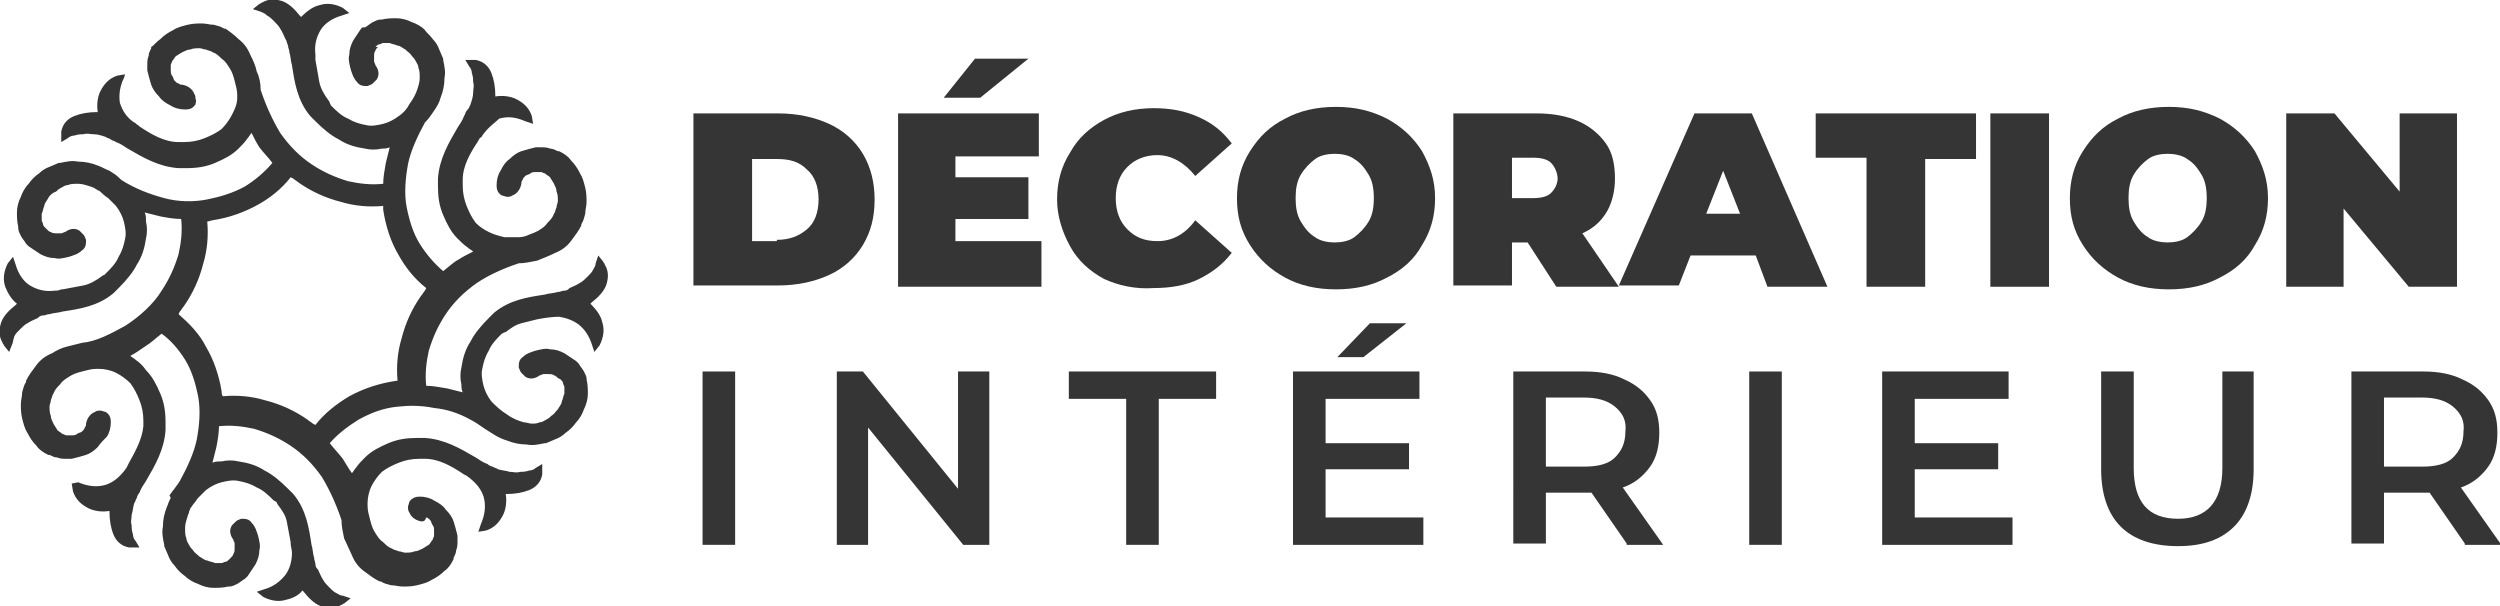<?xml version="1.0" encoding="utf-8"?>
<!-- Generator: Adobe Illustrator 24.1.0, SVG Export Plug-In . SVG Version: 6.00 Build 0)  -->
<svg version="1.1" id="Layer_1" xmlns="http://www.w3.org/2000/svg" xmlns:xlink="http://www.w3.org/1999/xlink" x="0px" y="0px"
	 width="191.8px" height="46.5px" viewBox="0 0 191.8 46.5" style="enable-background:new 0 0 191.8 46.5;" xml:space="preserve">
<style type="text/css">
	.st0{fill:#353535;}
</style>
<g>
	<path class="st0" d="M32.2,38.1c0.4,0,0.8,0.1,1.1,0.3c0.4,0.2,0.7,0.4,0.9,0.7c0.3,0.3,0.5,0.6,0.6,0.9c0.1,0.3,0.2,0.7,0.3,1.1
		l0,0.2l0,0.2c0,0.2,0,0.5-0.1,0.7c0,0.2-0.1,0.4-0.2,0.6v0l0,0.1c-0.2,0.4-0.4,0.7-0.7,0.9c-0.3,0.3-0.6,0.5-1,0.7
		c-0.3,0.2-0.7,0.3-1.1,0.4c-0.4,0.1-0.8,0.1-1.1,0.1c-0.3,0-0.6-0.1-0.9-0.1c-0.3-0.1-0.5-0.1-0.8-0.3h0l-0.1,0
		c-0.4-0.2-0.8-0.5-1.2-0.8c-0.4-0.3-0.7-0.7-0.9-1.2c-0.2-0.4-0.4-0.9-0.6-1.3c-0.1-0.5-0.2-0.9-0.2-1.4c-0.4-1.2-0.9-2.3-1.5-3.3
		c-0.7-1-1.5-1.8-2.4-2.4c-0.9-0.6-1.8-1-2.8-1.3c-0.9-0.2-1.8-0.3-2.7-0.2c0,0.5-0.1,1.1-0.2,1.6c-0.1,0.4-0.2,0.8-0.3,1.2
		c0.2-0.1,0.4-0.1,0.7-0.1c0.4-0.1,0.9-0.1,1.3,0c0.7,0.1,1.4,0.3,2,0.7c0.6,0.3,1.2,0.8,1.8,1.4c0.1,0.1,0.1,0.1,0.2,0.2l0.2,0.2
		c1,1.2,1.2,2.6,1.4,3.9l0,0c0.1,0.3,0.1,0.7,0.2,1l0,0c0,0.2,0.1,0.3,0.1,0.5c0,0.2,0.1,0.3,0.2,0.4c0.1,0.2,0.2,0.5,0.4,0.8
		c0.1,0.2,0.3,0.4,0.5,0.6c0.2,0.2,0.3,0.3,0.5,0.4c0.2,0.1,0.3,0.2,0.5,0.2l0.6,0.2l-0.5,0.4c-0.1,0-0.1,0.1-0.2,0.1
		c-0.5,0.3-1,0.3-1.6,0.1c-0.5-0.2-0.9-0.6-1.3-1.1l-0.1-0.1C23,45.6,22.5,45.9,22,46c-0.6,0.2-1.2,0.1-1.8-0.2l-0.5-0.4l0.6-0.2
		c0.7-0.2,1.2-0.6,1.6-1.1c0.3-0.4,0.5-1,0.5-1.7c0-0.2-0.1-0.5-0.1-0.7l0-0.1c-0.1-0.5-0.2-1.1-0.3-1.6c-0.1-0.5-0.4-0.9-0.7-1.3
		l-0.1-0.2L21,38.4c-0.4-0.4-0.8-0.8-1.3-1c-0.5-0.3-0.9-0.4-1.4-0.5c-0.4-0.1-0.9,0-1.3,0.1c-0.4,0.1-0.8,0.3-1.2,0.6l-0.1,0.1
		l-0.1,0.1c-0.1,0.1-0.1,0.1-0.2,0.2c-0.1,0.1-0.1,0.1-0.2,0.2c-0.1,0.1-0.2,0.3-0.3,0.4c-0.1,0.1-0.2,0.3-0.3,0.4
		c0,0.1-0.1,0.2-0.1,0.3c0,0.1-0.1,0.2-0.1,0.3c-0.1,0.3-0.2,0.6-0.2,0.9c0,0.3,0,0.6,0.1,0.8c0,0.2,0.1,0.3,0.2,0.5
		c0.1,0.2,0.2,0.3,0.3,0.4c0.1,0.2,0.3,0.3,0.5,0.5c0.2,0.1,0.4,0.3,0.6,0.3c0.2,0.1,0.4,0.1,0.6,0.2c0.2,0,0.3,0,0.5,0
		c0.1,0,0.2-0.1,0.3-0.1c0.1,0,0.2-0.1,0.3-0.2l0.1-0.1c0.1-0.1,0.2-0.2,0.2-0.3c0.1-0.1,0.1-0.3,0.1-0.4c0-0.1,0-0.2,0-0.4
		c0-0.1-0.1-0.2-0.1-0.3c-0.3-0.4-0.3-0.8-0.1-1.1c0.1-0.1,0.2-0.2,0.3-0.3c0.1-0.1,0.2-0.1,0.4-0.2c0.3,0,0.6,0,0.8,0.3
		c0.3,0.3,0.4,0.7,0.5,1c0.1,0.4,0.2,0.8,0.1,1.1c0,0.4-0.1,0.7-0.3,1.1c-0.2,0.3-0.4,0.6-0.6,0.9l-0.1,0.1l-0.1,0.1
		c-0.2,0.1-0.4,0.3-0.6,0.4c-0.2,0.1-0.4,0.2-0.6,0.2l-0.1,0c-0.4,0.1-0.8,0.1-1.1,0.1c-0.4,0-0.8-0.1-1.2-0.3
		c-0.3-0.1-0.7-0.3-1-0.6c-0.3-0.2-0.6-0.5-0.8-0.8c-0.2-0.2-0.4-0.5-0.5-0.8c-0.1-0.2-0.2-0.5-0.3-0.7l0,0l0-0.1
		c-0.1-0.5-0.2-0.9-0.1-1.4c0-0.5,0.1-1,0.3-1.5c0.1-0.2,0.1-0.3,0.2-0.5l0.1-0.2l0,0L13,38c0.1-0.1,0.2-0.3,0.3-0.4
		c0.1-0.1,0.2-0.3,0.3-0.4l0.2-0.3c0.6-1.1,1.1-2.2,1.3-3.2c0.2-1.1,0.3-2.2,0.1-3.3c-0.2-1-0.5-2-1-2.8c-0.5-0.8-1.1-1.5-1.8-2
		c-0.4,0.3-0.8,0.7-1.3,1c-0.3,0.2-0.7,0.5-1.1,0.7c0.1,0.1,0.3,0.2,0.4,0.3c0.3,0.2,0.6,0.5,0.8,0.8c0.5,0.5,0.8,1.1,1.1,1.8
		c0.3,0.7,0.4,1.4,0.4,2.2l0,0.3c0,0.1,0,0.2,0,0.3c-0.1,1.5-0.8,2.7-1.5,3.9l0,0c-0.2,0.3-0.4,0.6-0.5,0.9l0,0
		c-0.1,0.1-0.2,0.3-0.2,0.4c-0.1,0.1-0.1,0.3-0.2,0.4c-0.1,0.3-0.1,0.6-0.2,0.9c0,0.3-0.1,0.5,0,0.8c0,0.2,0,0.4,0.1,0.7
		c0,0.2,0.1,0.4,0.2,0.5l0.3,0.5l-0.6,0c-0.1,0-0.2,0-0.2,0c-0.6-0.1-1-0.5-1.2-1c-0.2-0.5-0.3-1.1-0.3-1.7l0-0.1
		c-0.6,0.1-1.2,0-1.6-0.2c-0.6-0.3-1-0.7-1.2-1.3l-0.1-0.6L6,37c0.7,0.3,1.4,0.4,2.1,0.2c0.6-0.2,1.1-0.6,1.6-1.3l0.2-0.4
		c0.5-0.9,1-1.8,1.1-2.8l0-0.2l0-0.2c0-0.6-0.1-1.1-0.3-1.6c-0.2-0.5-0.4-0.9-0.7-1.3c-0.3-0.3-0.7-0.6-1.1-0.8
		c-0.4-0.2-0.9-0.3-1.3-0.3l-0.1,0l-0.1,0c-0.4,0-0.7,0.1-1.1,0.2c-0.4,0.1-0.7,0.2-1,0.4c-0.3,0.2-0.5,0.3-0.7,0.6
		c-0.2,0.2-0.4,0.4-0.5,0.7c-0.1,0.1-0.1,0.3-0.2,0.5c0,0.2-0.1,0.3-0.1,0.5c0,0.2,0,0.5,0.1,0.7c0,0.2,0.1,0.4,0.2,0.6
		c0.1,0.2,0.2,0.3,0.3,0.5c0.1,0.1,0.3,0.2,0.4,0.3c0.1,0,0.2,0.1,0.3,0.1c0.1,0,0.2,0,0.3,0l0.1,0c0.1,0,0.3,0,0.4-0.1
		c0.1-0.1,0.3-0.1,0.4-0.2c0.1-0.1,0.2-0.2,0.2-0.3c0.1-0.1,0.1-0.2,0.1-0.3c0.1-0.5,0.4-0.8,0.7-0.9c0.1-0.1,0.3-0.1,0.4-0.1
		c0.1,0,0.3,0.1,0.4,0.1c0.3,0.2,0.4,0.4,0.4,0.8c0,0.4-0.1,0.8-0.3,1.1C8,33.7,7.7,34,7.5,34.3c-0.3,0.3-0.6,0.5-0.9,0.6
		c-0.3,0.1-0.7,0.2-1.1,0.3l-0.2,0l-0.2,0c-0.2,0-0.5,0-0.7-0.1c-0.2,0-0.4-0.1-0.6-0.2h0l-0.1,0c-0.4-0.2-0.7-0.4-0.9-0.7
		c-0.3-0.3-0.5-0.6-0.7-1c-0.2-0.3-0.3-0.7-0.4-1.1c-0.1-0.4-0.1-0.8-0.1-1.1c0-0.3,0.1-0.6,0.1-0.9c0.1-0.3,0.1-0.5,0.3-0.8v0
		l0-0.1c0.2-0.4,0.5-0.8,0.8-1.2c0.3-0.4,0.7-0.7,1.2-0.9c0.3-0.2,0.7-0.4,1.1-0.5c0.4-0.1,0.8-0.2,1.2-0.3c1.1-0.1,2.2-0.7,3.3-1.3
		c1.1-0.7,2.2-1.7,2.8-2.7c0.6-0.9,1-1.8,1.3-2.8c0.2-0.9,0.3-1.8,0.2-2.7c-0.5,0-1.1-0.1-1.6-0.2c-0.4-0.1-0.8-0.2-1.2-0.3
		c0.1,0.2,0.1,0.4,0.1,0.7c0.1,0.4,0.1,0.9,0,1.3c-0.1,0.7-0.3,1.4-0.7,2c-0.3,0.6-0.8,1.2-1.4,1.8c-0.1,0.1-0.1,0.1-0.2,0.2
		l-0.2,0.2c-1.2,1-2.6,1.2-3.9,1.4l0,0c-0.3,0.1-0.7,0.1-1,0.2l0,0c-0.2,0-0.3,0.1-0.5,0.1c-0.2,0-0.3,0.1-0.4,0.2
		c-0.2,0.1-0.5,0.2-0.8,0.4c-0.2,0.1-0.4,0.3-0.6,0.5c-0.2,0.2-0.3,0.3-0.4,0.5C1,26.1,1,26.3,0.9,26.5L0.7,27l-0.4-0.5
		c0-0.1-0.1-0.1-0.1-0.2c-0.3-0.5-0.3-1-0.1-1.6c0.2-0.5,0.6-0.9,1.1-1.3l0.1-0.1C0.9,23,0.6,22.5,0.4,22c-0.2-0.6-0.1-1.2,0.2-1.8
		L1,19.7l0.2,0.6c0.2,0.7,0.6,1.3,1.1,1.6c0.5,0.3,1.1,0.5,1.9,0.4c0.1,0,0.3,0,0.5-0.1l0.1,0c0.5-0.1,1.1-0.2,1.6-0.3
		c0.5-0.1,1-0.4,1.4-0.7c0,0,0.1-0.1,0.2-0.1L8.1,21c0.4-0.4,0.8-0.8,1-1.3c0.3-0.5,0.4-0.9,0.5-1.4c0.1-0.4,0-0.9-0.1-1.3
		c-0.1-0.4-0.3-0.8-0.6-1.2l-0.1-0.1l-0.1-0.1c-0.1-0.1-0.2-0.2-0.2-0.2c-0.1-0.1-0.2-0.2-0.2-0.2C8,15,7.9,14.9,7.8,14.8
		c-0.1-0.1-0.2-0.2-0.3-0.2c-0.1-0.1-0.2-0.1-0.3-0.2c-0.1,0-0.2-0.1-0.3-0.1c-0.3-0.1-0.6-0.2-0.9-0.2c-0.3,0-0.6,0-0.8,0.1
		c-0.2,0-0.3,0.1-0.5,0.2c-0.2,0.1-0.3,0.2-0.4,0.3C4,14.8,3.8,15,3.7,15.2c-0.1,0.2-0.3,0.4-0.3,0.6c-0.1,0.2-0.1,0.4-0.2,0.6
		c0,0.2,0,0.3,0,0.5c0,0.1,0.1,0.2,0.1,0.3c0,0.1,0.1,0.2,0.2,0.3l0.1,0.1c0.1,0.1,0.2,0.2,0.3,0.2c0.1,0.1,0.3,0.1,0.4,0.1
		c0.1,0,0.2,0,0.4,0c0.1,0,0.2-0.1,0.3-0.1c0.4-0.3,0.8-0.3,1.1-0.1c0.1,0.1,0.2,0.2,0.3,0.3c0.1,0.1,0.1,0.2,0.2,0.4
		c0,0.3,0,0.6-0.3,0.8c-0.3,0.3-0.7,0.4-1,0.5c-0.4,0.1-0.8,0.2-1.1,0.1c-0.4,0-0.7-0.1-1.1-0.3c-0.3-0.2-0.6-0.4-0.9-0.6l-0.1-0.1
		l-0.1-0.1c-0.1-0.2-0.3-0.4-0.4-0.6c-0.1-0.2-0.2-0.4-0.2-0.6l0-0.1c-0.1-0.4-0.1-0.8-0.1-1.1c0-0.4,0.1-0.8,0.3-1.2
		c0.1-0.3,0.3-0.7,0.6-1c0.2-0.3,0.5-0.6,0.8-0.8c0.2-0.2,0.5-0.4,0.8-0.5c0.2-0.1,0.5-0.2,0.7-0.3l0.1,0c0.5-0.1,0.9-0.2,1.4-0.1
		c0.5,0,1,0.1,1.5,0.3c0.3,0.1,0.6,0.3,0.9,0.4c0.3,0.2,0.5,0.3,0.8,0.6l0.1,0.1c1.1,0.7,2.2,1.1,3.3,1.4c1.1,0.3,2.3,0.3,3.3,0.1
		c1-0.2,2-0.5,2.9-1c0.8-0.5,1.5-1.1,2.1-1.8c-0.3-0.4-0.7-0.8-1-1.2c-0.2-0.3-0.4-0.7-0.6-1.1c-0.1,0.1-0.2,0.3-0.3,0.4
		c-0.2,0.3-0.5,0.6-0.7,0.8c-0.5,0.5-1.1,0.8-1.8,1.1c-0.7,0.3-1.4,0.4-2.2,0.4l-0.3,0c-0.1,0-0.2,0-0.3,0c-1.5-0.1-2.7-0.8-3.9-1.5
		l0,0c-0.3-0.2-0.6-0.4-0.9-0.5l0,0c-0.1-0.1-0.3-0.1-0.4-0.2c-0.1-0.1-0.3-0.1-0.4-0.2c-0.3-0.1-0.6-0.2-0.9-0.2
		c-0.3,0-0.5-0.1-0.8,0c-0.2,0-0.4,0-0.7,0.1c-0.2,0-0.4,0.1-0.5,0.2l-0.5,0.3l0-0.6c0-0.1,0-0.2,0-0.2c0.1-0.6,0.5-1,1-1.2
		c0.5-0.2,1.1-0.3,1.7-0.3l0.1,0c-0.1-0.6,0-1.2,0.2-1.6c0.3-0.6,0.7-1,1.3-1.2l0.6-0.1L9.5,6C9.2,6.6,9.1,7.3,9.2,7.9
		C9.4,8.5,9.7,9,10.3,9.4c0.1,0,0.2,0.2,0.3,0.2l0.1,0.1c0.9,0.6,1.9,1.2,3,1.2l0.2,0l0.2,0c0.6,0,1.1-0.1,1.6-0.3
		c0.5-0.2,0.9-0.4,1.3-0.7c0.3-0.3,0.6-0.7,0.8-1.1C18,8.4,18.2,8,18.2,7.5l0-0.1l0-0.1c0-0.4-0.1-0.7-0.2-1.1
		c-0.1-0.4-0.2-0.7-0.4-1c-0.2-0.3-0.3-0.5-0.6-0.7c-0.2-0.2-0.4-0.4-0.7-0.5c-0.1-0.1-0.3-0.1-0.5-0.2c-0.2,0-0.3-0.1-0.5-0.1
		c-0.2,0-0.5,0-0.7,0.1c-0.2,0-0.4,0.1-0.6,0.2c-0.2,0.1-0.3,0.2-0.5,0.3c-0.1,0.1-0.2,0.3-0.3,0.4c0,0.1-0.1,0.2-0.1,0.3
		c0,0.1,0,0.2,0,0.3l0,0.1c0,0.1,0,0.3,0.1,0.4c0.1,0.1,0.1,0.3,0.2,0.4c0.1,0.1,0.2,0.2,0.3,0.2c0.1,0.1,0.2,0.1,0.3,0.1
		c0.5,0.1,0.8,0.4,0.9,0.7c0.1,0.1,0.1,0.3,0.1,0.4C15.1,7.7,15,7.9,15,8c-0.2,0.3-0.4,0.4-0.8,0.4c-0.4,0-0.8-0.1-1.1-0.3
		c-0.4-0.2-0.7-0.4-0.9-0.7c-0.3-0.3-0.5-0.6-0.6-0.9c-0.1-0.3-0.2-0.7-0.3-1.1l0-0.2l0-0.2c0-0.2,0-0.5,0.1-0.7
		c0-0.2,0.1-0.4,0.2-0.6v0l0-0.1C11.8,3.5,12,3.2,12.3,3c0.3-0.3,0.6-0.5,1-0.7c0.3-0.2,0.7-0.3,1.1-0.4c0.4-0.1,0.8-0.1,1.1-0.1
		c0.3,0,0.6,0.1,0.9,0.1c0.3,0.1,0.5,0.1,0.8,0.3h0l0.1,0C17.6,2.4,18,2.7,18.3,3c0.4,0.3,0.7,0.7,0.9,1.2c0.2,0.4,0.4,0.8,0.5,1.3
		C19.9,5.9,20,6.4,20,6.9c0.4,1.2,0.9,2.3,1.5,3.3c0.7,1,1.5,1.8,2.4,2.4c0.9,0.6,1.8,1,2.8,1.3c0.9,0.2,1.8,0.3,2.7,0.2
		c0-0.5,0.1-1,0.2-1.6c0.1-0.4,0.2-0.8,0.3-1.2c-0.2,0.1-0.4,0.1-0.6,0.1c-0.4,0.1-0.9,0.1-1.3,0c-0.7-0.1-1.4-0.3-2-0.7
		c-0.6-0.3-1.2-0.8-1.8-1.4c-0.1-0.1-0.1-0.1-0.2-0.2l-0.2-0.2c-1-1.2-1.2-2.6-1.4-3.9l0,0c-0.1-0.3-0.1-0.7-0.2-1l0,0
		c0-0.2-0.1-0.3-0.1-0.5C22,3.3,22,3.1,21.9,3c-0.1-0.2-0.2-0.5-0.4-0.8C21.4,2,21.2,1.8,21,1.6c-0.2-0.2-0.3-0.3-0.5-0.4
		C20.3,1,20.2,1,20,0.9l-0.6-0.2l0.5-0.4c0.1,0,0.1-0.1,0.2-0.1c0.5-0.3,1-0.3,1.6-0.1c0.5,0.2,0.9,0.6,1.3,1.1l0.1,0.1
		c0.4-0.4,0.9-0.8,1.4-0.9c0.6-0.2,1.2-0.1,1.8,0.2L26.8,1l-0.6,0.2c-0.7,0.2-1.3,0.6-1.6,1.1c-0.3,0.5-0.5,1.1-0.4,1.9
		c0,0.1,0,0.2,0,0.3l0,0.1c0.1,0.6,0.2,1.1,0.3,1.7c0.1,0.5,0.4,1,0.7,1.4c0,0,0.1,0.1,0.1,0.2l0.1,0.2c0.4,0.4,0.8,0.8,1.3,1
		c0.5,0.3,0.9,0.4,1.4,0.5c0.4,0.1,0.9,0,1.3-0.1c0.4-0.1,0.8-0.3,1.2-0.6c0.3-0.2,0.6-0.5,0.8-0.9c0.3-0.4,0.5-0.8,0.6-1.1
		c0.1-0.3,0.2-0.6,0.2-0.9c0-0.3,0-0.6-0.1-0.8c0-0.2-0.1-0.3-0.2-0.5c-0.1-0.2-0.2-0.3-0.3-0.4c-0.1-0.2-0.3-0.3-0.5-0.5
		c-0.2-0.1-0.4-0.3-0.6-0.3c-0.2-0.1-0.4-0.1-0.6-0.2c-0.2,0-0.3,0-0.5,0c-0.1,0-0.2,0.1-0.3,0.1c-0.1,0-0.2,0.1-0.3,0.2L29,3.6
		c-0.1,0.1-0.2,0.2-0.2,0.3c-0.1,0.1-0.1,0.3-0.1,0.4c0,0.1,0,0.2,0,0.4c0,0.1,0.1,0.2,0.1,0.3c0.3,0.4,0.3,0.8,0.1,1.1
		c-0.1,0.1-0.2,0.2-0.3,0.3c-0.1,0.1-0.2,0.1-0.4,0.2c-0.3,0-0.6,0-0.8-0.3c-0.3-0.3-0.4-0.7-0.5-1c-0.1-0.4-0.2-0.8-0.1-1.1
		c0-0.4,0.1-0.7,0.3-1.1c0.2-0.3,0.4-0.6,0.6-0.9l0.1-0.1L28,2.1c0.2-0.1,0.4-0.3,0.6-0.4c0.2-0.1,0.4-0.2,0.6-0.2l0.1,0
		c0.4-0.1,0.8-0.1,1.1-0.1c0.4,0,0.8,0.1,1.2,0.3c0.3,0.1,0.7,0.3,1,0.6C32.7,2.5,33,2.7,33.2,3c0.2,0.2,0.4,0.5,0.5,0.8
		C33.8,4,33.9,4.3,34,4.5l0,0.1c0.1,0.5,0.2,0.9,0.1,1.4c0,0.5-0.1,1-0.3,1.5c-0.1,0.4-0.3,0.7-0.5,1c-0.2,0.3-0.4,0.6-0.7,0.9
		c-0.6,1.1-1.1,2.2-1.3,3.2c-0.2,1.1-0.3,2.3-0.1,3.3c0.2,1,0.5,2,1,2.8c0.5,0.8,1.1,1.5,1.8,2.1c0.4-0.3,0.8-0.7,1.2-0.9
		c0.3-0.2,0.7-0.4,1.1-0.6c-0.1-0.1-0.3-0.2-0.4-0.3c-0.3-0.2-0.6-0.5-0.8-0.7c-0.5-0.5-0.8-1.1-1.1-1.8c-0.3-0.7-0.4-1.4-0.4-2.2
		l0-0.3c0-0.1,0-0.2,0-0.3c0.1-1.5,0.8-2.7,1.5-3.9l0,0c0.2-0.3,0.4-0.6,0.5-0.9l0,0c0.1-0.1,0.1-0.3,0.2-0.4C36,8.3,36,8.2,36.1,8
		c0.1-0.3,0.2-0.6,0.2-0.9c0-0.3,0.1-0.5,0-0.8c0-0.2,0-0.4-0.1-0.7c0-0.2-0.1-0.4-0.2-0.5l-0.3-0.5l0.6,0c0.1,0,0.2,0,0.2,0
		c0.6,0.1,1,0.5,1.2,1c0.2,0.5,0.3,1.1,0.3,1.7l0,0.1c0.6-0.1,1.2,0,1.6,0.2c0.6,0.3,1,0.7,1.2,1.3l0.1,0.6l-0.6-0.2
		c-0.7-0.3-1.3-0.4-2-0.2C38,9.4,37.5,9.7,37,10.4c0,0.1-0.2,0.2-0.2,0.2c0,0.1-0.1,0.1-0.1,0.2c-0.6,0.9-1.2,1.9-1.2,3l0,0.2l0,0.2
		c0,0.6,0.1,1.1,0.3,1.6c0.2,0.5,0.4,0.9,0.7,1.3c0.3,0.3,0.6,0.5,1,0.7c0.4,0.2,0.8,0.3,1.2,0.4c0.2,0,0.3,0,0.5,0
		c0.2,0,0.4,0,0.6,0c0.3,0,0.6-0.1,0.8-0.2c0.3-0.1,0.5-0.2,0.7-0.3c0.3-0.2,0.5-0.3,0.7-0.6c0.2-0.2,0.4-0.4,0.5-0.7
		c0.1-0.1,0.1-0.3,0.2-0.5c0-0.2,0.1-0.3,0.1-0.5c0-0.2,0-0.5-0.1-0.7c0-0.2-0.1-0.4-0.2-0.6c-0.1-0.2-0.2-0.3-0.3-0.5
		c-0.1-0.1-0.3-0.2-0.4-0.3c-0.1,0-0.2-0.1-0.3-0.1c-0.1,0-0.2,0-0.3,0l-0.1,0c-0.1,0-0.3,0-0.4,0.1c-0.1,0.1-0.3,0.1-0.4,0.2
		c-0.1,0.1-0.2,0.2-0.2,0.3C40,13.9,40,14,40,14.1c-0.1,0.5-0.4,0.8-0.7,0.9c-0.1,0.1-0.3,0.1-0.4,0.1c-0.1,0-0.3-0.1-0.4-0.1
		c-0.3-0.2-0.4-0.4-0.4-0.8c0-0.4,0.1-0.8,0.3-1.1c0.2-0.4,0.4-0.7,0.7-0.9c0.3-0.3,0.6-0.5,0.9-0.6c0.3-0.1,0.7-0.2,1.1-0.3l0.2,0
		l0.2,0c0.2,0,0.5,0,0.7,0.1c0.2,0,0.4,0.1,0.6,0.2h0l0.1,0c0.4,0.2,0.7,0.4,0.9,0.7c0.3,0.3,0.5,0.6,0.7,1c0.2,0.3,0.3,0.7,0.4,1.1
		c0.1,0.4,0.1,0.8,0.1,1.1c0,0.3-0.1,0.6-0.1,0.9c-0.1,0.3-0.1,0.5-0.3,0.8v0l0,0.1c-0.2,0.4-0.5,0.8-0.8,1.2
		c-0.3,0.4-0.7,0.7-1.2,0.9c-0.4,0.2-0.9,0.4-1.4,0.6c-0.5,0.1-1,0.2-1.4,0.2c-1.2,0.4-2.3,0.9-3.2,1.5c-1,0.7-1.8,1.5-2.4,2.4
		c-0.6,0.9-1,1.8-1.3,2.8c-0.2,0.9-0.3,1.8-0.2,2.7c0.5,0,1,0.1,1.6,0.2c0.4,0.1,0.8,0.2,1.2,0.3c-0.1-0.2-0.1-0.4-0.1-0.6
		c-0.1-0.4-0.1-0.9,0-1.3c0.1-0.7,0.3-1.4,0.7-2c0.3-0.6,0.8-1.2,1.4-1.8l0.2-0.2l0.2-0.2c1.2-1,2.6-1.2,3.9-1.4l0,0
		c0.3-0.1,0.7-0.1,1-0.2c0.2,0,0.3-0.1,0.5-0.1c0.2,0,0.3-0.1,0.4-0.2c0.2-0.1,0.5-0.2,0.8-0.4c0.2-0.1,0.4-0.3,0.6-0.5
		c0.2-0.2,0.3-0.3,0.4-0.5c0.1-0.2,0.2-0.3,0.2-0.5l0.2-0.6l0.4,0.5c0,0.1,0.1,0.1,0.1,0.2c0.3,0.5,0.3,1,0.1,1.6
		c-0.2,0.5-0.6,0.9-1.1,1.3l-0.1,0.1c0.4,0.4,0.8,0.9,0.9,1.4c0.2,0.6,0.1,1.2-0.2,1.8l-0.4,0.5l-0.2-0.6c-0.2-0.6-0.5-1.1-1-1.5
		c-0.4-0.3-0.9-0.5-1.5-0.6c-0.5,0-1.2,0.1-1.7,0.2l0,0c-0.4,0.1-0.8,0.2-1.2,0.3c-0.4,0.1-0.7,0.3-1.1,0.6c0,0-0.1,0.1-0.2,0.1
		l-0.2,0.1c-0.4,0.4-0.8,0.8-1,1.3c-0.3,0.5-0.4,0.9-0.5,1.4c-0.1,0.4,0,0.9,0.1,1.3c0.1,0.4,0.3,0.8,0.6,1.2c0.3,0.3,0.7,0.7,1.2,1
		c0.4,0.3,0.9,0.5,1.3,0.6c0.2,0,0.4,0.1,0.6,0.1c0.2,0,0.4,0,0.6-0.1c0.2,0,0.3-0.1,0.5-0.2c0.2-0.1,0.3-0.2,0.4-0.3
		c0.2-0.1,0.3-0.3,0.5-0.5c0.1-0.2,0.3-0.4,0.3-0.6c0.1-0.2,0.1-0.4,0.2-0.6c0-0.2,0-0.3,0-0.5c0-0.1-0.1-0.2-0.1-0.3
		c0-0.1-0.1-0.2-0.2-0.3L42.8,29c-0.1-0.1-0.2-0.2-0.3-0.2c-0.1-0.1-0.3-0.1-0.4-0.1c-0.1,0-0.2,0-0.4,0c-0.1,0-0.2,0.1-0.3,0.1
		c-0.4,0.3-0.8,0.3-1.1,0.1c-0.1-0.1-0.2-0.2-0.3-0.3c-0.1-0.1-0.1-0.2-0.2-0.4c0-0.3,0-0.6,0.3-0.8c0.3-0.3,0.7-0.4,1-0.5
		c0.4-0.1,0.8-0.2,1.1-0.1c0.4,0,0.7,0.1,1.1,0.3c0.3,0.2,0.6,0.4,0.9,0.6l0.1,0.1c0,0,0.1,0.1,0.1,0.1c0.1,0.2,0.3,0.4,0.4,0.6
		c0.1,0.2,0.2,0.4,0.2,0.5l0,0l0,0.1c0.1,0.4,0.1,0.8,0.1,1.1c0,0.4-0.1,0.8-0.3,1.2c-0.1,0.3-0.3,0.7-0.6,1
		c-0.2,0.3-0.5,0.6-0.8,0.8c-0.2,0.2-0.5,0.4-0.8,0.5c-0.2,0.1-0.5,0.2-0.7,0.3l-0.1,0c-0.5,0.1-0.9,0.2-1.4,0.1
		c-0.5,0-1-0.1-1.5-0.3c-0.7-0.2-1.2-0.6-1.7-0.9c-0.3-0.2-0.7-0.5-1.1-0.7c-0.9-0.5-1.8-0.8-2.8-0.9c-1-0.2-1.9-0.2-2.8-0.1
		c-1.1,0.1-2.1,0.5-3,1c-0.8,0.5-1.6,1.1-2.2,1.8c0.3,0.4,0.7,0.8,1,1.2c0.2,0.3,0.4,0.7,0.7,1.1c0.1-0.1,0.2-0.3,0.3-0.4
		c0.2-0.3,0.5-0.6,0.7-0.8c0.5-0.5,1.1-0.8,1.8-1.1c0.7-0.3,1.4-0.4,2.2-0.4l0.3,0c0.1,0,0.2,0,0.3,0c1.5,0.1,2.7,0.8,3.9,1.5l0,0
		c0.3,0.2,0.6,0.4,0.9,0.5l0,0c0.1,0.1,0.3,0.2,0.4,0.2c0.1,0.1,0.3,0.1,0.4,0.2c0.3,0.1,0.6,0.1,0.9,0.2c0.3,0,0.5,0.1,0.8,0
		c0.2,0,0.4,0,0.7-0.1c0.2,0,0.4-0.1,0.5-0.2l0.5-0.3l0,0.6c0,0.1,0,0.2,0,0.2c-0.1,0.6-0.5,1-1,1.2c-0.5,0.2-1.1,0.3-1.7,0.3
		l-0.1,0c0.1,0.6,0,1.2-0.2,1.6c-0.3,0.6-0.7,1-1.3,1.2l-0.6,0.1l0.2-0.6c0.3-0.7,0.4-1.4,0.2-2.1c-0.2-0.6-0.6-1.1-1.3-1.6
		l-0.2-0.1c-0.9-0.6-1.9-1.2-3-1.2l-0.2,0l-0.2,0c-0.6,0-1.1,0.1-1.6,0.3c-0.5,0.2-0.9,0.4-1.3,0.7c-0.3,0.3-0.6,0.7-0.8,1.1
		c-0.2,0.4-0.3,0.9-0.3,1.3l0,0.1l0,0.1c0,0.4,0.1,0.7,0.2,1.1c0.1,0.4,0.2,0.7,0.4,1c0.2,0.3,0.3,0.5,0.6,0.7
		c0.2,0.2,0.4,0.4,0.7,0.5c0.1,0.1,0.3,0.1,0.5,0.2c0.2,0,0.3,0.1,0.5,0.1c0.2,0,0.5,0,0.7-0.1c0.2,0,0.4-0.1,0.6-0.2
		c0.2-0.1,0.3-0.2,0.5-0.3c0.1-0.1,0.2-0.3,0.3-0.4c0-0.1,0.1-0.2,0.1-0.3c0-0.1,0-0.2,0-0.3l0-0.1c0-0.1,0-0.3-0.1-0.4
		c-0.1-0.1-0.1-0.3-0.2-0.4c-0.1-0.1-0.2-0.2-0.3-0.2C32.6,40,32.5,40,32.3,40c-0.5-0.1-0.8-0.4-0.9-0.7c-0.1-0.1-0.1-0.3-0.1-0.4
		c0-0.1,0.1-0.3,0.1-0.4C31.6,38.2,31.9,38.1,32.2,38.1L32.2,38.1z M15.9,17c0.1,1.1,0,2.2-0.3,3.2c-0.3,1.2-0.8,2.3-1.5,3.3
		c-0.1,0.1-0.2,0.3-0.3,0.4l-0.1,0.2c0.8,0.7,1.6,1.5,2.1,2.5c0.6,1,1,2.2,1.2,3.4c0,0.1,0,0.3,0.1,0.4l0,0c1.1-0.1,2.2,0,3.2,0.3
		c1.2,0.3,2.3,0.8,3.3,1.5c0.1,0.1,0.3,0.2,0.4,0.3l0.2,0.1c0.7-0.9,1.6-1.6,2.6-2.2c1.1-0.6,2.3-1,3.7-1.2l0,0
		c-0.1-1.1,0-2.2,0.3-3.2c0.3-1.2,0.8-2.3,1.5-3.3c0.1-0.1,0.2-0.3,0.3-0.4l0.1-0.2c-0.9-0.7-1.6-1.6-2.1-2.5c-0.6-1-1-2.2-1.2-3.5
		c0-0.1,0-0.2,0-0.3l0,0c-1.1,0.1-2.2,0-3.2-0.3c-1.2-0.3-2.3-0.8-3.3-1.5c-0.1-0.1-0.3-0.2-0.4-0.3l-0.2-0.1
		c-0.7,0.9-1.6,1.6-2.5,2.1c-1.1,0.6-2.2,1-3.5,1.2L15.9,17L15.9,17z"/>
</g>
<g>
	<path class="st0" d="M53.2,8.7h6.5c1.5,0,2.8,0.3,3.9,0.8c1.1,0.5,2,1.3,2.6,2.3c0.6,1,0.9,2.2,0.9,3.5c0,1.4-0.3,2.5-0.9,3.5
		c-0.6,1-1.5,1.8-2.6,2.3c-1.1,0.5-2.4,0.8-3.9,0.8h-6.5V8.7z M59.6,18.4c1,0,1.7-0.3,2.3-0.8c0.6-0.5,0.9-1.3,0.9-2.3
		c0-1-0.3-1.8-0.9-2.3c-0.6-0.6-1.3-0.8-2.3-0.8h-1.9v6.3H59.6z"/>
	<path class="st0" d="M79.9,18.6v3.4h-11V8.7h10.8V12h-6.4v1.6h5.6v3.2h-5.6v1.7H79.9z M74.8,4.5h4.1l-3.7,3h-2.8L74.8,4.5z"/>
	<path class="st0" d="M84.7,21.4c-1.1-0.6-2-1.4-2.6-2.5c-0.6-1.1-1-2.3-1-3.6c0-1.3,0.3-2.5,1-3.6c0.6-1.1,1.5-1.9,2.6-2.5
		c1.1-0.6,2.4-0.9,3.8-0.9c1.3,0,2.4,0.2,3.5,0.7s1.8,1.1,2.5,2l-2.8,2.5c-0.8-1-1.8-1.6-2.9-1.6c-0.9,0-1.7,0.3-2.3,0.9
		c-0.6,0.6-0.9,1.4-0.9,2.4c0,1,0.3,1.8,0.9,2.4c0.6,0.6,1.3,0.9,2.3,0.9c1.1,0,2.1-0.5,2.9-1.6l2.8,2.5c-0.7,0.9-1.5,1.5-2.5,2
		c-1,0.5-2.2,0.7-3.5,0.7C87.1,22.2,85.8,21.9,84.7,21.4z"/>
	<path class="st0" d="M98.6,21.3c-1.1-0.6-2-1.4-2.7-2.5s-1-2.2-1-3.6c0-1.3,0.3-2.5,1-3.6s1.5-1.9,2.7-2.5c1.1-0.6,2.4-0.9,3.9-0.9
		s2.7,0.3,3.9,0.9c1.1,0.6,2,1.4,2.7,2.5c0.6,1.1,1,2.2,1,3.6c0,1.3-0.3,2.5-1,3.6c-0.6,1.1-1.5,1.9-2.7,2.5
		c-1.1,0.6-2.4,0.9-3.9,0.9S99.7,21.9,98.6,21.3z M103.9,18.2c0.4-0.3,0.8-0.7,1.1-1.2c0.3-0.5,0.4-1.1,0.4-1.8
		c0-0.7-0.1-1.3-0.4-1.8c-0.3-0.5-0.6-0.9-1.1-1.2c-0.4-0.3-1-0.4-1.5-0.4s-1.1,0.1-1.5,0.4c-0.4,0.3-0.8,0.7-1.1,1.2
		c-0.3,0.5-0.4,1.1-0.4,1.8c0,0.7,0.1,1.3,0.4,1.8c0.3,0.5,0.6,0.9,1.1,1.2c0.4,0.3,1,0.4,1.5,0.4S103.5,18.5,103.9,18.2z"/>
	<path class="st0" d="M117.2,18.6H116v3.3h-4.5V8.7h6.4c1.2,0,2.3,0.2,3.2,0.6c0.9,0.4,1.6,1,2.1,1.7s0.7,1.6,0.7,2.7
		c0,0.9-0.2,1.8-0.6,2.5c-0.4,0.7-1,1.3-1.9,1.7l2.8,4.1h-4.8L117.2,18.6z M119,12.5c-0.3-0.3-0.8-0.4-1.4-0.4H116v3.1h1.6
		c0.6,0,1.1-0.1,1.4-0.4c0.3-0.3,0.5-0.7,0.5-1.1S119.3,12.8,119,12.5z"/>
	<path class="st0" d="M134.7,19.6h-5l-0.9,2.3h-4.6L130,8.7h4.4l5.8,13.3h-4.6L134.7,19.6z M133.5,16.4l-1.3-3.3l-1.3,3.3H133.5z"/>
	<path class="st0" d="M143.2,12.1h-3.9V8.7h12.3v3.5h-3.9v9.8h-4.5V12.1z"/>
	<path class="st0" d="M152.7,8.7h4.5v13.3h-4.5V8.7z"/>
	<path class="st0" d="M162.5,21.3c-1.1-0.6-2-1.4-2.7-2.5s-1-2.2-1-3.6c0-1.3,0.3-2.5,1-3.6s1.5-1.9,2.7-2.5
		c1.1-0.6,2.4-0.9,3.9-0.9s2.7,0.3,3.9,0.9c1.1,0.6,2,1.4,2.7,2.5c0.6,1.1,1,2.2,1,3.6c0,1.3-0.3,2.5-1,3.6
		c-0.6,1.1-1.5,1.9-2.7,2.5c-1.1,0.6-2.4,0.9-3.9,0.9S163.6,21.9,162.5,21.3z M167.8,18.2c0.4-0.3,0.8-0.7,1.1-1.2
		c0.3-0.5,0.4-1.1,0.4-1.8c0-0.7-0.1-1.3-0.4-1.8c-0.3-0.5-0.6-0.9-1.1-1.2c-0.4-0.3-1-0.4-1.5-0.4s-1.1,0.1-1.5,0.4
		c-0.4,0.3-0.8,0.7-1.1,1.2c-0.3,0.5-0.4,1.1-0.4,1.8c0,0.7,0.1,1.3,0.4,1.8c0.3,0.5,0.6,0.9,1.1,1.2c0.4,0.3,1,0.4,1.5,0.4
		S167.4,18.5,167.8,18.2z"/>
	<path class="st0" d="M188.5,8.7v13.3h-3.7l-5-6v6h-4.4V8.7h3.7l5,6v-6H188.5z"/>
	<path class="st0" d="M53.9,28.5h2.5v13.3h-2.5V28.5z"/>
	<path class="st0" d="M75.9,28.5v13.3h-2l-7.3-9v9h-2.4V28.5h2l7.3,9v-9H75.9z"/>
	<path class="st0" d="M86.4,30.6H82v-2.1h11.3v2.1h-4.4v11.2h-2.5V30.6z"/>
	<path class="st0" d="M109.2,39.7v2.1h-10V28.5h9.7v2.1h-7.2V34h6.4v2h-6.4v3.7H109.2z M105.1,24.8h2.8l-3.3,2.6h-2L105.1,24.8z"/>
	<path class="st0" d="M124.8,41.7l-2.7-3.9c-0.1,0-0.3,0-0.5,0h-3v3.9h-2.5V28.5h5.5c1.2,0,2.2,0.2,3,0.6c0.9,0.4,1.5,0.9,2,1.6
		c0.5,0.7,0.7,1.5,0.7,2.5c0,1-0.2,1.9-0.7,2.6c-0.5,0.7-1.2,1.3-2.1,1.6l3.1,4.4H124.8z M123.9,31.2c-0.6-0.5-1.4-0.7-2.4-0.7h-2.9
		v5.3h2.9c1.1,0,1.9-0.2,2.4-0.7s0.8-1.1,0.8-2C124.8,32.3,124.5,31.7,123.9,31.2z"/>
	<path class="st0" d="M134.2,28.5h2.5v13.3h-2.5V28.5z"/>
	<path class="st0" d="M154.4,39.7v2.1h-10V28.5h9.7v2.1h-7.2V34h6.4v2h-6.4v3.7H154.4z"/>
	<path class="st0" d="M162.7,40.4c-1-1-1.5-2.5-1.5-4.4v-7.5h2.5v7.4c0,2.6,1.1,3.9,3.4,3.9c2.2,0,3.4-1.3,3.4-3.9v-7.4h2.4V36
		c0,1.9-0.5,3.4-1.5,4.4c-1,1-2.4,1.5-4.3,1.5C165.2,41.9,163.7,41.4,162.7,40.4z"/>
	<path class="st0" d="M189.1,41.7l-2.7-3.9c-0.1,0-0.3,0-0.5,0h-3v3.9h-2.5V28.5h5.5c1.2,0,2.2,0.2,3,0.6c0.9,0.4,1.5,0.9,2,1.6
		c0.5,0.7,0.7,1.5,0.7,2.5c0,1-0.2,1.9-0.7,2.6c-0.5,0.7-1.2,1.3-2.1,1.6l3.1,4.4H189.1z M188.2,31.2c-0.6-0.5-1.4-0.7-2.4-0.7h-2.9
		v5.3h2.9c1.1,0,1.9-0.2,2.4-0.7s0.8-1.1,0.8-2C189.1,32.3,188.8,31.7,188.2,31.2z"/>
</g>
</svg>
